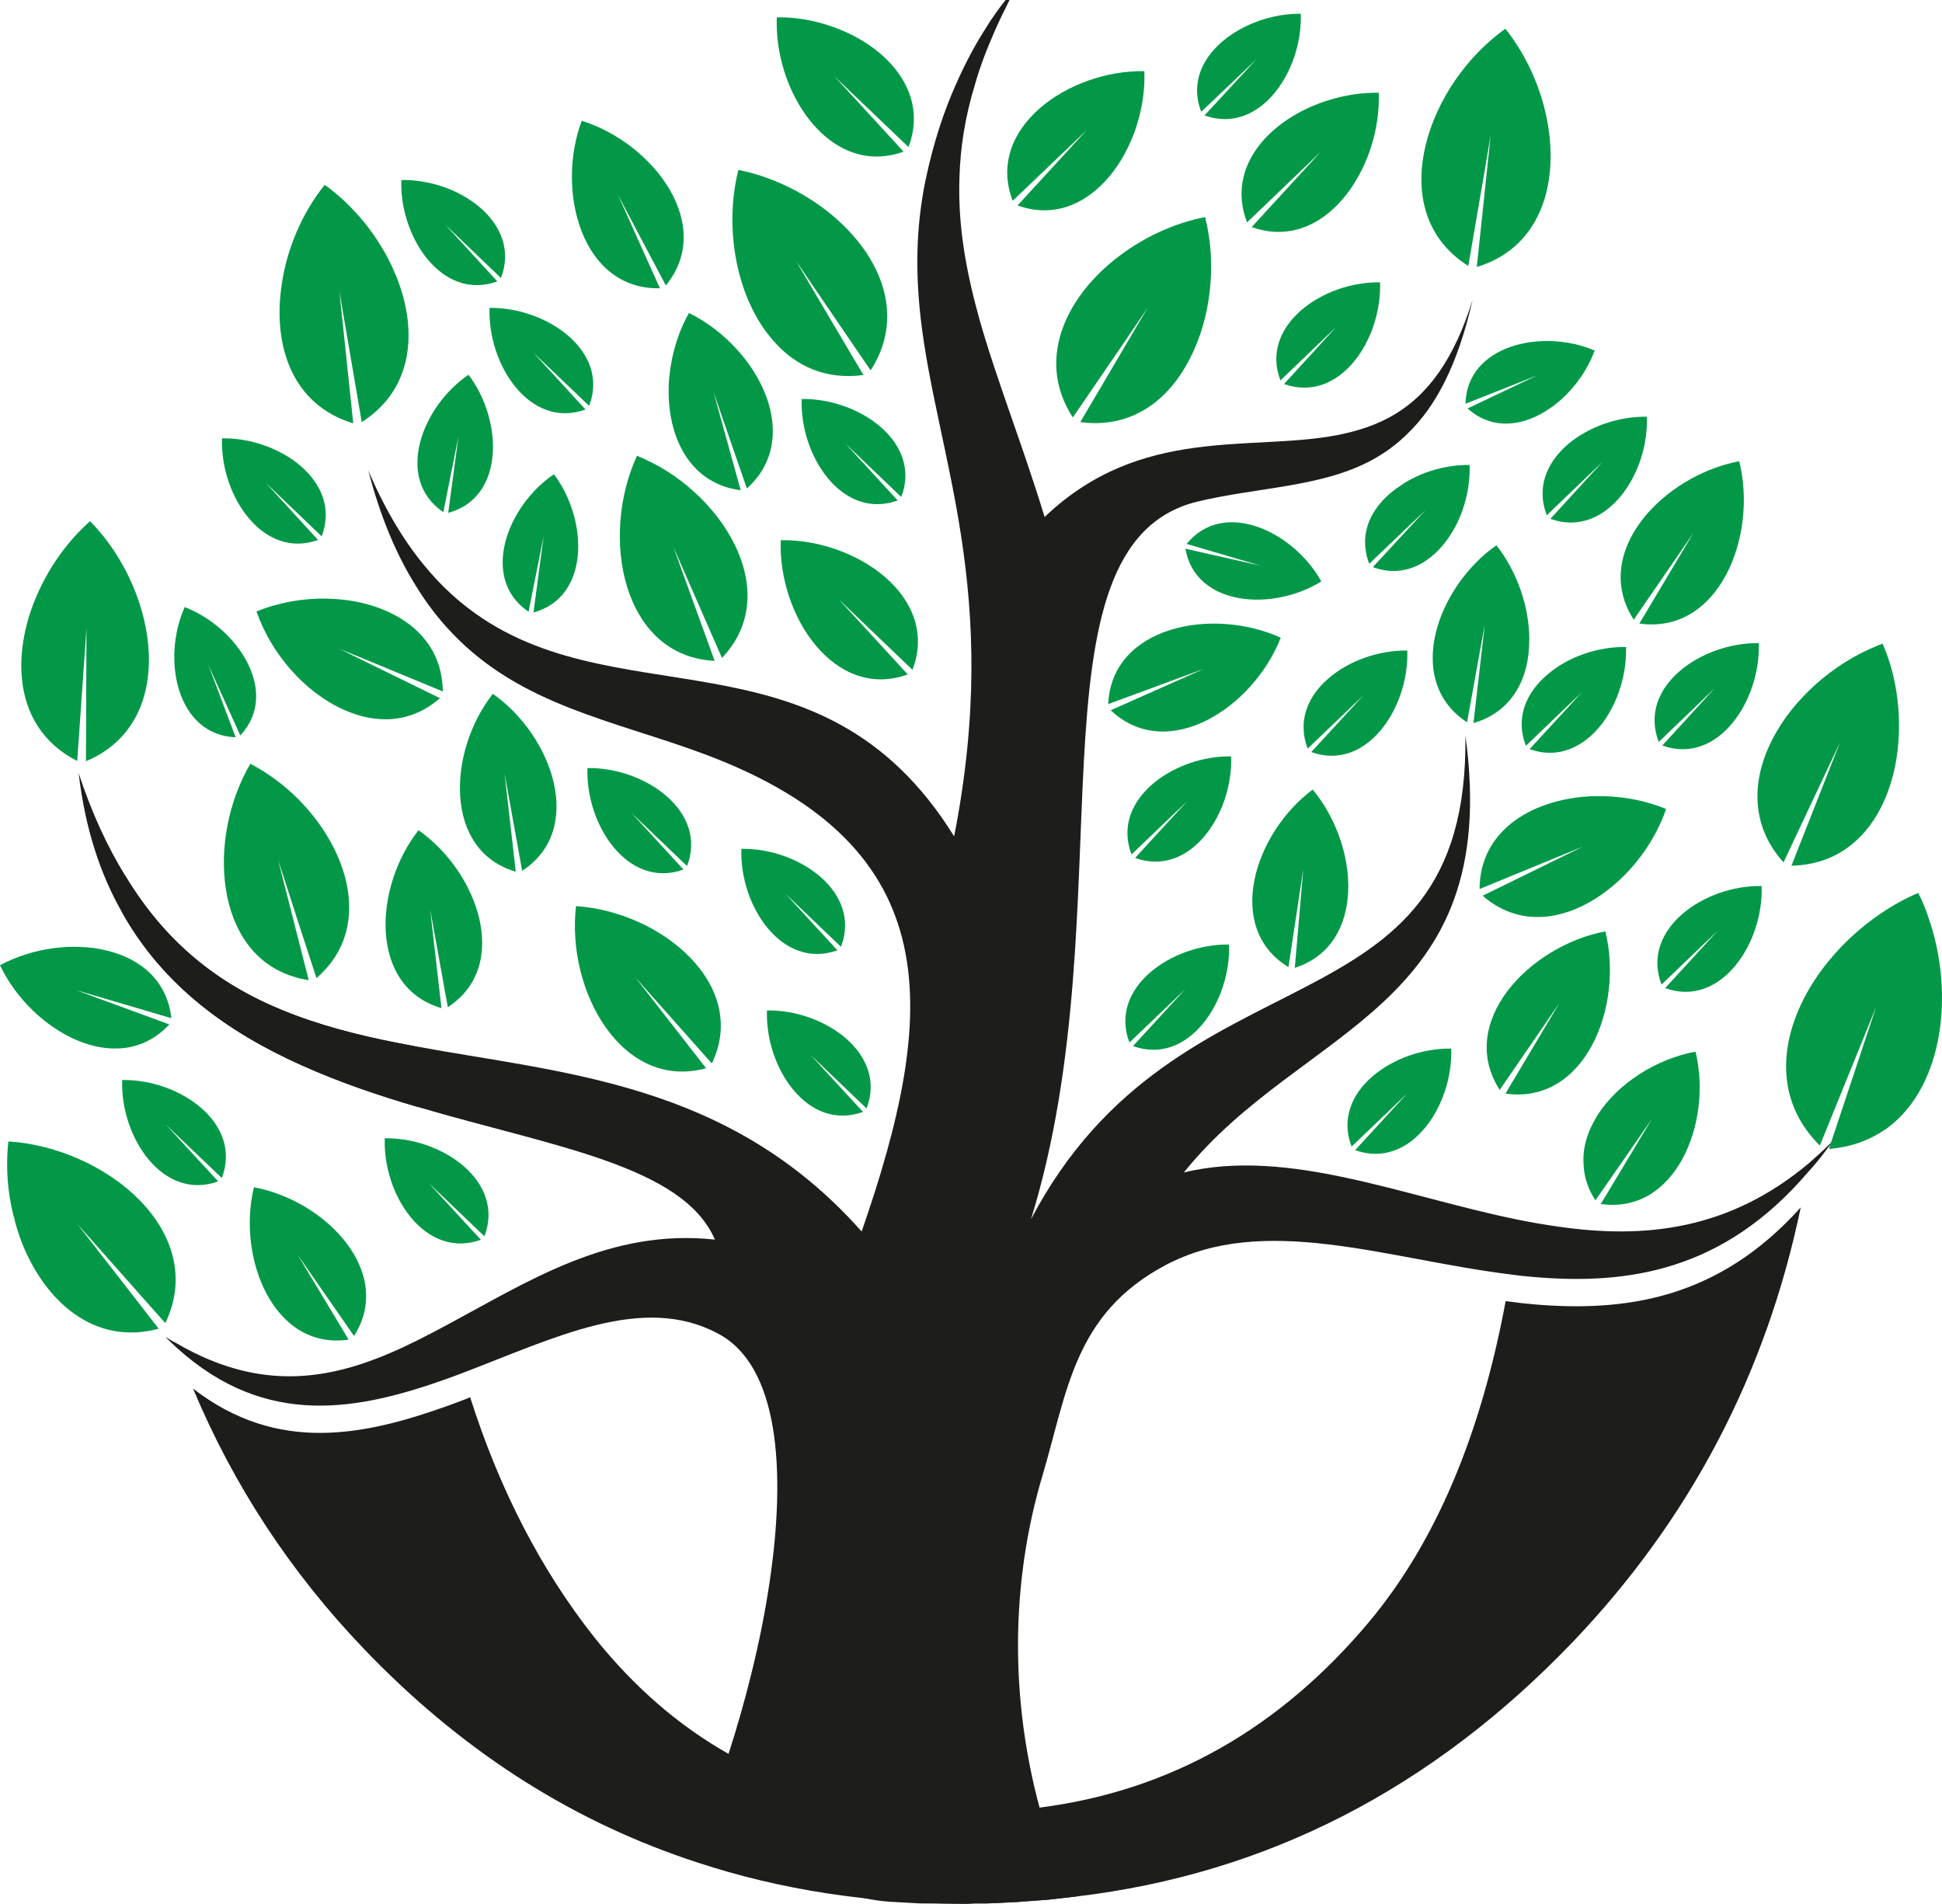 <?xml version="1.0" encoding="UTF-8"?>
<svg id="Ebene_2" data-name="Ebene 2" xmlns="http://www.w3.org/2000/svg" viewBox="0 0 402.87 394.92">
  <defs>
    <style>
      .cls-1, .cls-2 {
        fill: #1d1d1b;
      }

      .cls-3 {
        fill: #029848;
      }

      .cls-3, .cls-2 {
        fill-rule: evenodd;
      }
    </style>
  </defs>
  <g id="Ebene_1-2" data-name="Ebene 1">
    <path class="cls-1" d="M86.16,222.73c-.12-1.91-.23-3.81-.23-5.72-8.55-1.56-16.81-3.47-24.55-6.35-13.86-5.14-26.11-13.52-35.47-29.11-.23,1.62-.35,3.23-.46,4.85-.06.92-.12,1.85-.17,2.77,8.55,15.36,22.12,25.01,37.2,31.77,7.8,3.52,16,6.3,24.09,8.66-.17-2.25-.35-4.56-.4-6.87ZM318.01,270.55c-1.56-.12-3.12-.29-4.68-.52-.35-.06-.64-.06-.98-.12-5.2,27.96-14.61,50.08-28.24,66.43-18.66,22.3-41.42,35.18-68.45,38.64-.46.06-.92.12-1.39.17-4.56.58-9.3.87-14.15.87-17.79,0-33.56-3.75-47.48-11.38-.52-.23-.98-.52-1.5-.81-10.34-5.83-19.58-13.86-27.73-24.03-11.09-13.98-19.75-30.67-25.88-49.96-.52.23-1.04.46-1.56.64-.98.35-1.96.75-2.95,1.1-17.44,6.24-35.41,10.05-52.97-3.52,8.38,20.04,20.16,38.01,35.35,53.89,19.64,20.56,41.99,35.12,67.06,43.67.75.23,1.5.52,2.25.75,17.15,5.66,35.64,8.49,55.34,8.55.64,0,1.27,0,1.91-.06h2.48c.64,0,1.27-.06,1.91-.06,1.5-.06,2.95-.17,4.39-.23h.17c2.02-.17,4.1-.29,6.12-.46h.17c2.02-.23,4.04-.46,6.07-.69,39.57-4.68,73.82-22.35,102.99-52.79,24.32-25.47,40.09-55.51,47.31-90.17-17.04,19-36.27,21.78-55.57,20.1Z"/>
    <g>
      <path class="cls-2" d="M380.28,236.65c-.58.81-1.1,1.5-1.68,2.25-1.15,1.56-2.37,3-3.64,4.39-17.44,20.33-37.14,23.34-56.95,21.6-1.56-.12-3.12-.29-4.68-.52-25.7-3.18-51.18-12.82-71.68-1.85-18.89,10.11-20.22,26.22-25.41,43.66-6.64,22.3-6.63,46.38-.58,68.8.4,1.5.87,3,1.33,4.45l-25.13,1.04,25.82.87c.75,2.14,1.56,4.1,2.48,6.06l-26.97.98,27.96,1.04c.69,1.33,1.33,2.6,2.14,3.99-2.02.23-4.04.46-6.07.69h-.17c-2.02.17-4.1.29-6.12.46h-.17c-1.44.06-2.89.17-4.39.23-.64,0-1.27.06-1.91.06h-2.48c-.64.06-1.27.06-1.91.06h-1.91c-2.48,0-4.97-.06-7.39-.06-2.08-.12-4.16-.23-6.24-.35-14.56-1.04-25.9-10.54-39.88-14.64.23-.4-2.35,6.15-2.17,5.74,3-6.18,5.95-13.63,8.66-21.78,1.73-5.37,3.35-10.97,4.74-16.69,1.56-6.24,2.83-12.59,3.75-18.77,3.52-23.51,1.91-45.17-10.74-51.75-15.65-8.32-33.91.98-52.91,8.2-.98.35-1.96.75-2.95,1.1-18.54,6.64-37.66,10.51-56.2-6.18-.75-.69-1.56-1.44-2.31-2.19-.12-.06-.17-.12-.17-.23.06.12.11.17.23.17.64.4,1.27.81,1.91,1.1,19.24,11.26,34.77,7.1,50.08-.52,2.19-1.1,4.39-2.25,6.64-3.47,16.58-8.9,33.44-19.81,55.1-17.44-6.64-15.42-33.73-19.29-61.75-27.55-8.09-2.37-16.29-5.14-24.09-8.66-15.08-6.76-28.65-16.4-37.2-31.77-4.51-7.91-7.62-17.39-8.95-28.77,2.71,8.26,5.95,15.19,9.59,21.14,9.36,15.6,21.6,23.97,35.47,29.11,7.74,2.89,16,4.79,24.55,6.35,30.84,5.72,65.27,7.39,92.82,38.47,15.65-45.11,18.6-79.83-32.4-98.95-18.83-7.05-38.06-10.05-52.45-25.07-2.77-2.89-5.37-6.18-7.74-10.11-3.93-6.3-7.22-14.04-9.76-23.74,3.64,8.49,7.74,15.19,12.25,20.45,2.25,2.66,4.56,4.91,6.99,6.93,30.67,25.36,74.22,3.23,102.3,48.52,9.94-50.71-3.58-78.44-6.93-107.38-1.04-9.18-1.1-18.48.98-28.71,0-.06.06-.17.06-.23,1.62-7.68,3.81-14.21,6.24-19.64,1.91-4.33,3.87-7.97,5.72-10.92,1.79-2.95,3.41-5.14,4.62-6.64h.81c-1.16,2.31-2.25,4.51-3.18,6.7-1.67,3.75-3,7.34-3.99,10.8-2.08,6.82-3.06,13.17-3.23,19.41-.35,9.93,1.39,19.41,4.1,29.17,3.58,12.71,8.89,25.88,13.57,41.18,19.99-19.06,42.57-13.52,60.71-16.98,4.39-.87,8.49-2.19,12.25-4.51,6.53-4.04,11.96-11.09,15.83-23.57-3.12,13.69-7.74,22.24-13.46,27.73-2.37,2.37-4.91,4.16-7.57,5.6-10.51,5.6-23.28,5.49-36.1,8.55-36.68,9.01-14.5,84.22-34.48,148.85,30.73-58.45,90.97-36.51,90.11-100.33,7.86,57.18-33.79,60.01-58.4,90.63,21.6-5.2,45.46,4.97,69.37,9.82,2.83.58,5.6,1.04,8.43,1.44,17.67,2.54,35.23.81,51.93-13.23.75-.69,1.56-1.39,2.31-2.08.92-.81,1.73-1.68,2.66-2.54Z"/>
      <path class="cls-3" d="M79.82,236.13c-.43,11.82,8.45,25.2,19.93,21.05l-10.86-11.81,11.6,11.09c4.37-11.38-8.83-20.53-20.67-20.33Z"/>
      <path class="cls-3" d="M15.8,205.41l19.32,7.1c-10.62,11.48-28.61,1.44-35.12-12.28,13.4-7.21,33.84-4.59,35.55,10.99l-19.75-5.82Z"/>
      <path class="cls-3" d="M73.44,277.14l-11.74-16.92,10.62,17.67c-15.48,2.3-23.22-16.87-19.64-31.6,14.94,2.78,29.19,17.67,20.76,30.85Z"/>
      <path class="cls-3" d="M34.35,274.35c0,.05-.05.05-.05.11l-.21-.27h-.05l-18.04-20.34,16.92,21.78c-13.4,3.63-23.8-5.76-28.61-18.41v-.05c-.53-1.49-1.07-3.04-1.39-4.64-.05-.11-.11-.16-.11-.27-1.28-5.07-1.65-10.41-1.07-15.48,20.23,1.28,41.52,18.73,32.61,37.57Z"/>
      <path class="cls-3" d="M46.01,244.37l-11.64-11.1,10.89,11.8c-11.48,4.16-20.34-9.23-19.91-21.03,11.8-.21,25.03,8.91,20.66,20.34Z"/>
      <path class="cls-3" d="M102.24,143.93c-9.38,11.94-10.27,32.54,4.76,36.9l-2.34-20.46,3.66,20.27c13.14-8.51,6.35-27.98-6.08-36.71Z"/>
      <path class="cls-3" d="M138.13,59.22l-9.93-18.79,8.7,19.37c-16.17.37-21.67-20.12-16.22-34.75,14.94,4.7,27.7,21.67,17.45,34.16Z"/>
      <path class="cls-3" d="M122.22,84.2l-11.58-11.05,10.83,11.8c-11.48,4.16-20.34-9.23-19.91-21.08,11.8-.16,25.03,8.97,20.65,20.34Z"/>
      <path class="cls-3" d="M188.46,30.5l-15.37-14.68,14.36,15.64c-13.29,4.8-23.96-8.22-25.99-22.04-.27-1.92-.37-3.9-.32-5.82,5.44-.11,11.1,1.33,15.96,3.84,9.02,4.7,15.1,13.24,11.37,23.06Z"/>
      <path class="cls-3" d="M92.98,106.4l2.14-15.91-3.15,15.75c-10.14-6.83-4.54-21.88,5.23-28.5,7.15,9.45,7.58,25.46-4.22,28.66Z"/>
      <path class="cls-3" d="M65.65,202.9l-4.32-13.24v-.05l-3.63-11.21,3.47,13.61v.05l2.88,11.26c-1.07-.16-2.08-.37-3.04-.69-16.55-4.96-18.15-28.71-9.07-44.19,4.7,2.46,9.02,5.98,12.44,10.09,8.86,10.62,11.96,25.14,1.28,34.37Z"/>
      <path class="cls-3" d="M86.82,172.23c-9.38,11.94-10.28,32.53,4.76,36.9l-2.34-20.47,3.66,20.27c13.13-8.51,6.35-27.98-6.08-36.71Z"/>
      <path class="cls-3" d="M66.72,111.26l-11.58-11.1,10.83,11.85c-11.42,4.11-20.33-9.23-19.91-21.08,11.85-.21,25.03,8.97,20.66,20.34Z"/>
      <path class="cls-3" d="M153.8,176.07c-.43,11.82,8.45,25.2,19.92,21.06l-10.86-11.81,11.6,11.09c4.37-11.38-8.83-20.53-20.66-20.33Z"/>
      <path class="cls-3" d="M159.11,209.61c-.43,11.82,8.45,25.2,19.92,21.05l-10.86-11.81,11.6,11.09c4.37-11.38-8.83-20.53-20.66-20.33Z"/>
      <path class="cls-3" d="M166.31,82.76c-.43,11.83,8.45,25.2,19.92,21.06l-10.86-11.81,11.6,11.09c4.37-11.39-8.84-20.53-20.66-20.33Z"/>
      <path class="cls-3" d="M17.83,157.91l.11-27.59-1.92,27.54c-7.26-3.68-10.78-9.93-11.48-17.08v-.05c-1.07-11.21,4.86-24.39,14.14-32.61.05.05.16.16.21.21,14.09,14.52,18.2,41.58-1.07,49.58Z"/>
      <path class="cls-3" d="M119.5,187.97c-2.07,17.47,9.48,38.39,26.98,33.63l-14.66-18.83,15.85,17.84c7.86-16.35-10.61-31.51-28.17-32.64Z"/>
      <path class="cls-3" d="M75.9,137.3l15.37,7.53c-6.08,5.34-13.4,5.39-20.07,2.35-7.95-3.58-14.94-11.53-17.99-20.34,9.13-3.74,20.5-3.58,28.56.69,5.92,3.1,10.03,8.38,10.09,15.91l-15.74-6.51-5.76-2.35,5.55,2.72Z"/>
      <path class="cls-3" d="M75.04,87.56l-4.64-27.17,2.88,27.43c-12.44-3.74-16.6-15.69-14.94-28.07.96-7.63,4.16-15.37,9.02-21.4,2.94,2.08,5.6,4.64,7.95,7.47,10.89,13.18,14.3,32.5-.27,41.74Z"/>
      <path class="cls-3" d="M132.14,94.56c-7.77,16.85-3,41.6,16.11,42.53l-8.57-23.67,10.09,23.06c13.21-13.84-.38-35.06-17.62-41.92Z"/>
      <path class="cls-3" d="M174.42,67.76l-9.34-13.72,8.22,13.93,5.82,9.82c-7.85,1.07-14.14-1.87-18.68-7.1-7.58-8.54-10.35-23.16-7.26-35.44,16.12,3.2,31.6,16.92,30.85,31.33-.16,3.42-1.23,6.89-3.42,10.25l-6.19-9.07Z"/>
      <path class="cls-3" d="M161.96,112.05c-.57,15.64,11.18,33.34,26.36,27.86l-14.37-15.63,15.34,14.67c5.79-15.06-11.69-27.16-27.33-26.89Z"/>
      <path class="cls-3" d="M121.87,159.32c-.43,11.83,8.45,25.2,19.92,21.06l-10.86-11.81,11.6,11.09c4.37-11.39-8.83-20.53-20.67-20.33Z"/>
      <path class="cls-3" d="M49.85,152.57l-6.62-14.62,5.66,15c-12.22-.48-15.42-16.23-10.57-27.01,11.05,4.27,19.85,17.72,11.53,26.63Z"/>
      <path class="cls-3" d="M154.94,101.33l-6.94-20.07,5.66,20.44c-11.21-1.44-15.75-12.22-14.84-23.27.43-4.7,1.81-9.45,4.11-13.5,3.84,1.87,7.36,4.64,10.25,7.9,7.63,8.59,10.51,20.66,1.76,28.5Z"/>
      <path class="cls-3" d="M109.65,126.89l3.14-15.74-2.12,15.91c11.77-3.18,11.37-19.24,4.24-28.68-9.81,6.63-15.38,21.69-5.27,28.51Z"/>
      <path class="cls-3" d="M103.92,57.67l-11.58-11.1,10.83,11.8c-10.57,3.84-18.89-7.21-19.85-18.2-.05-.96-.11-1.87-.05-2.83,1.33,0,2.67.05,4,.27,10.57,1.55,20.55,9.93,16.65,20.07Z"/>
      <path class="cls-3" d="M269.85,2.86c.16,4.96-1.28,10.19-3.9,14.3-3.58,5.66-9.39,9.18-16.06,6.78l8.43-9.13,2.46-2.67-2.72,2.62-8.86,8.43c-1.49-3.9-.96-7.47.91-10.57,3.58-5.92,11.96-9.87,19.75-9.77Z"/>
      <path class="cls-3" d="M286.03,19.24c.05,1.92-.05,3.84-.32,5.71-2.03,13.88-12.76,26.95-26.05,22.15l14.36-15.64-15.32,14.68c-4.54-11.8,5.12-21.78,17.08-25.41,3.31-1.01,6.83-1.55,10.25-1.49Z"/>
      <path class="cls-3" d="M364.86,133.41c.43,11.9-8.49,25.41-20.01,21.24l10.89-11.9-11.63,11.16c-4.43-11.48,8.86-20.66,20.76-20.5Z"/>
      <path class="cls-3" d="M371.64,179.58l10.09-25.62-11.74,24.93c-13.77-15.26.96-37.57,19.59-44.99.32-.11.64-.27.96-.37,1.82,4.11,2.88,8.65,3.26,13.24v.05c1.33,16.07-5.87,32.45-22.15,32.77Z"/>
      <path class="cls-3" d="M234.73,177.25l11.6-11.09-10.85,11.81c11.47,4.15,20.35-9.24,19.92-21.06-11.83-.19-25.03,8.95-20.66,20.33Z"/>
      <path class="cls-3" d="M340.09,129.35l11.21-18.79-12.38,17.99c-9.02-13.93,6.03-29.84,21.88-32.88,3.9,15.64-4.27,36.03-20.71,33.68Z"/>
      <path class="cls-3" d="M237.4,14.76c.59,15.64-11.16,33.3-26.31,27.86l14.36-15.64-15.37,14.68c-5.76-15.1,11.69-27.17,27.33-26.9Z"/>
      <path class="cls-3" d="M330.81,72.72c-4.06,11.1-17.29,20.18-26.37,12.01l14.52-6.89-14.94,5.92c.27-12.17,15.91-15.69,26.79-11.05Z"/>
      <path class="cls-3" d="M311.12,226.09l12.39-18.03-11.2,18.8c16.46,2.34,24.59-18,20.72-33.66-15.84,3.03-30.92,18.92-21.91,32.9Z"/>
      <path class="cls-3" d="M317.25,132.71v.05c0,7.9-3.47,14.89-11.58,17.24l2.35-20.44-3.68,20.28c-11.48-7.47-7.74-23.27,1.71-32.98,1.33-1.39,2.83-2.67,4.38-3.74,4.32,5.5,6.83,12.81,6.83,19.59Z"/>
      <path class="cls-3" d="M280.38,237.86l11.6-11.09-10.85,11.82c11.47,4.14,20.35-9.24,19.92-21.06-11.83-.2-25.03,8.95-20.66,20.33Z"/>
      <path class="cls-3" d="M304.87,96.47c.16,5.02-1.28,10.35-3.95,14.46-3.63,5.66-9.45,9.18-16.12,6.72l10.94-11.85-11.69,11.15c-2.56-6.67.85-12.54,6.51-16.23,4.06-2.78,9.29-4.32,14.3-4.27Z"/>
      <path class="cls-3" d="M234.3,216.27l11.6-11.09-10.86,11.82c11.47,4.15,20.35-9.24,19.93-21.06-11.83-.2-25.04,8.95-20.66,20.34Z"/>
      <path class="cls-3" d="M286.29,58.58c.43,11.85-8.43,25.19-19.91,21.08l10.83-11.85-11.58,11.1c-4.38-11.37,8.86-20.55,20.65-20.34Z"/>
      <path class="cls-3" d="M332.09,249.76l10.62-17.67-11.74,16.92c-1.6-2.46-2.35-4.91-2.45-7.42-.27-3.63.91-7.15,2.99-10.41,4.16-6.46,12.12-11.53,20.23-13.02,3.58,14.73-4.16,33.84-19.64,31.6Z"/>
      <path class="cls-3" d="M399.84,189.71l.25.7c5.42,15.63,3.06,34.87-8.39,43.46-.27.21-.53.41-.82.57-3.2,2.15-7.01,3.56-11.47,3.89l9.82-29.52-11.7,28.83c-16.82-16.64-.69-43.35,20.4-52.41.74,1.44,1.37,2.91,1.92,4.47Z"/>
      <path class="cls-3" d="M267.29,200.63l3.08-20.35-1.76,20.5c14.89-4.79,13.41-25.33,3.71-36.99-12.16,9.07-18.39,28.7-5.03,36.83Z"/>
      <path class="cls-3" d="M345.64,167.83c-2.19,6.3-6.4,12.22-11.53,16.33-8.06,6.56-18.36,8.81-26.53,1.65l20.92-10.25-21.56,8.86c.05-12.49,11.47-18.89,23.8-19.27,5.07-.11,10.25.75,14.89,2.67Z"/>
      <path class="cls-3" d="M319.17,44.49c-2.4,5.07-6.56,9.02-12.81,10.89l1.92-18.15.96-9.23-1.49,8.86-3.15,18.31c-9.13-5.76-11.21-15.48-8.81-25.19,2.24-9.18,8.43-18.25,16.49-24.02,8.75,10.89,12.17,27.38,6.89,38.54Z"/>
      <path class="cls-3" d="M246.9,74.27c-4.43,8.81-12.22,14.73-22.79,13.29l10.09-17.13,3.9-6.62-4.38,6.46-11.16,16.33c-4.06-6.24-4.27-12.86-1.97-18.89,4.16-10.94,16.6-20.17,29.41-22.68,2.46,9.66,1.23,20.82-3.1,29.25Z"/>
      <path class="cls-3" d="M229.9,146.06l19.92-7.34-19.4,8.62c11.74,11.08,29.57-.48,35.27-15.05-14.25-6.48-35.1-2.34-35.79,13.78Z"/>
      <path class="cls-3" d="M246.17,112.83l15.4,4.53-15.66-3.53c2.12,12.01,18.15,13.05,28.19,6.78-5.72-10.35-20.23-17.25-27.93-7.78Z"/>
      <path class="cls-3" d="M271.28,155.29l11.6-11.09-10.86,11.81c11.47,4.15,20.35-9.23,19.92-21.06-11.83-.19-25.03,8.95-20.66,20.34Z"/>
      <path class="cls-3" d="M365.45,183.79c.43,11.9-8.49,25.35-20.01,21.19l10.89-11.9-11.64,11.16c-4.43-11.42,8.86-20.66,20.76-20.44Z"/>
      <path class="cls-3" d="M337.32,134.21c.27,8.01-3.68,16.76-9.82,20.28-2.99,1.76-6.46,2.24-10.19.91l7.42-8.06,3.47-3.79-3.63,3.47-8.01,7.69c-2.3-5.87.11-11.15,4.59-14.89,4.22-3.58,10.35-5.71,16.17-5.6Z"/>
      <path class="cls-3" d="M341.64,86.44c.48,11.85-8.49,25.35-20.01,21.19l10.89-11.9-11.64,11.16c-4.43-11.48,8.86-20.66,20.76-20.44Z"/>
    </g>
  </g>
</svg>